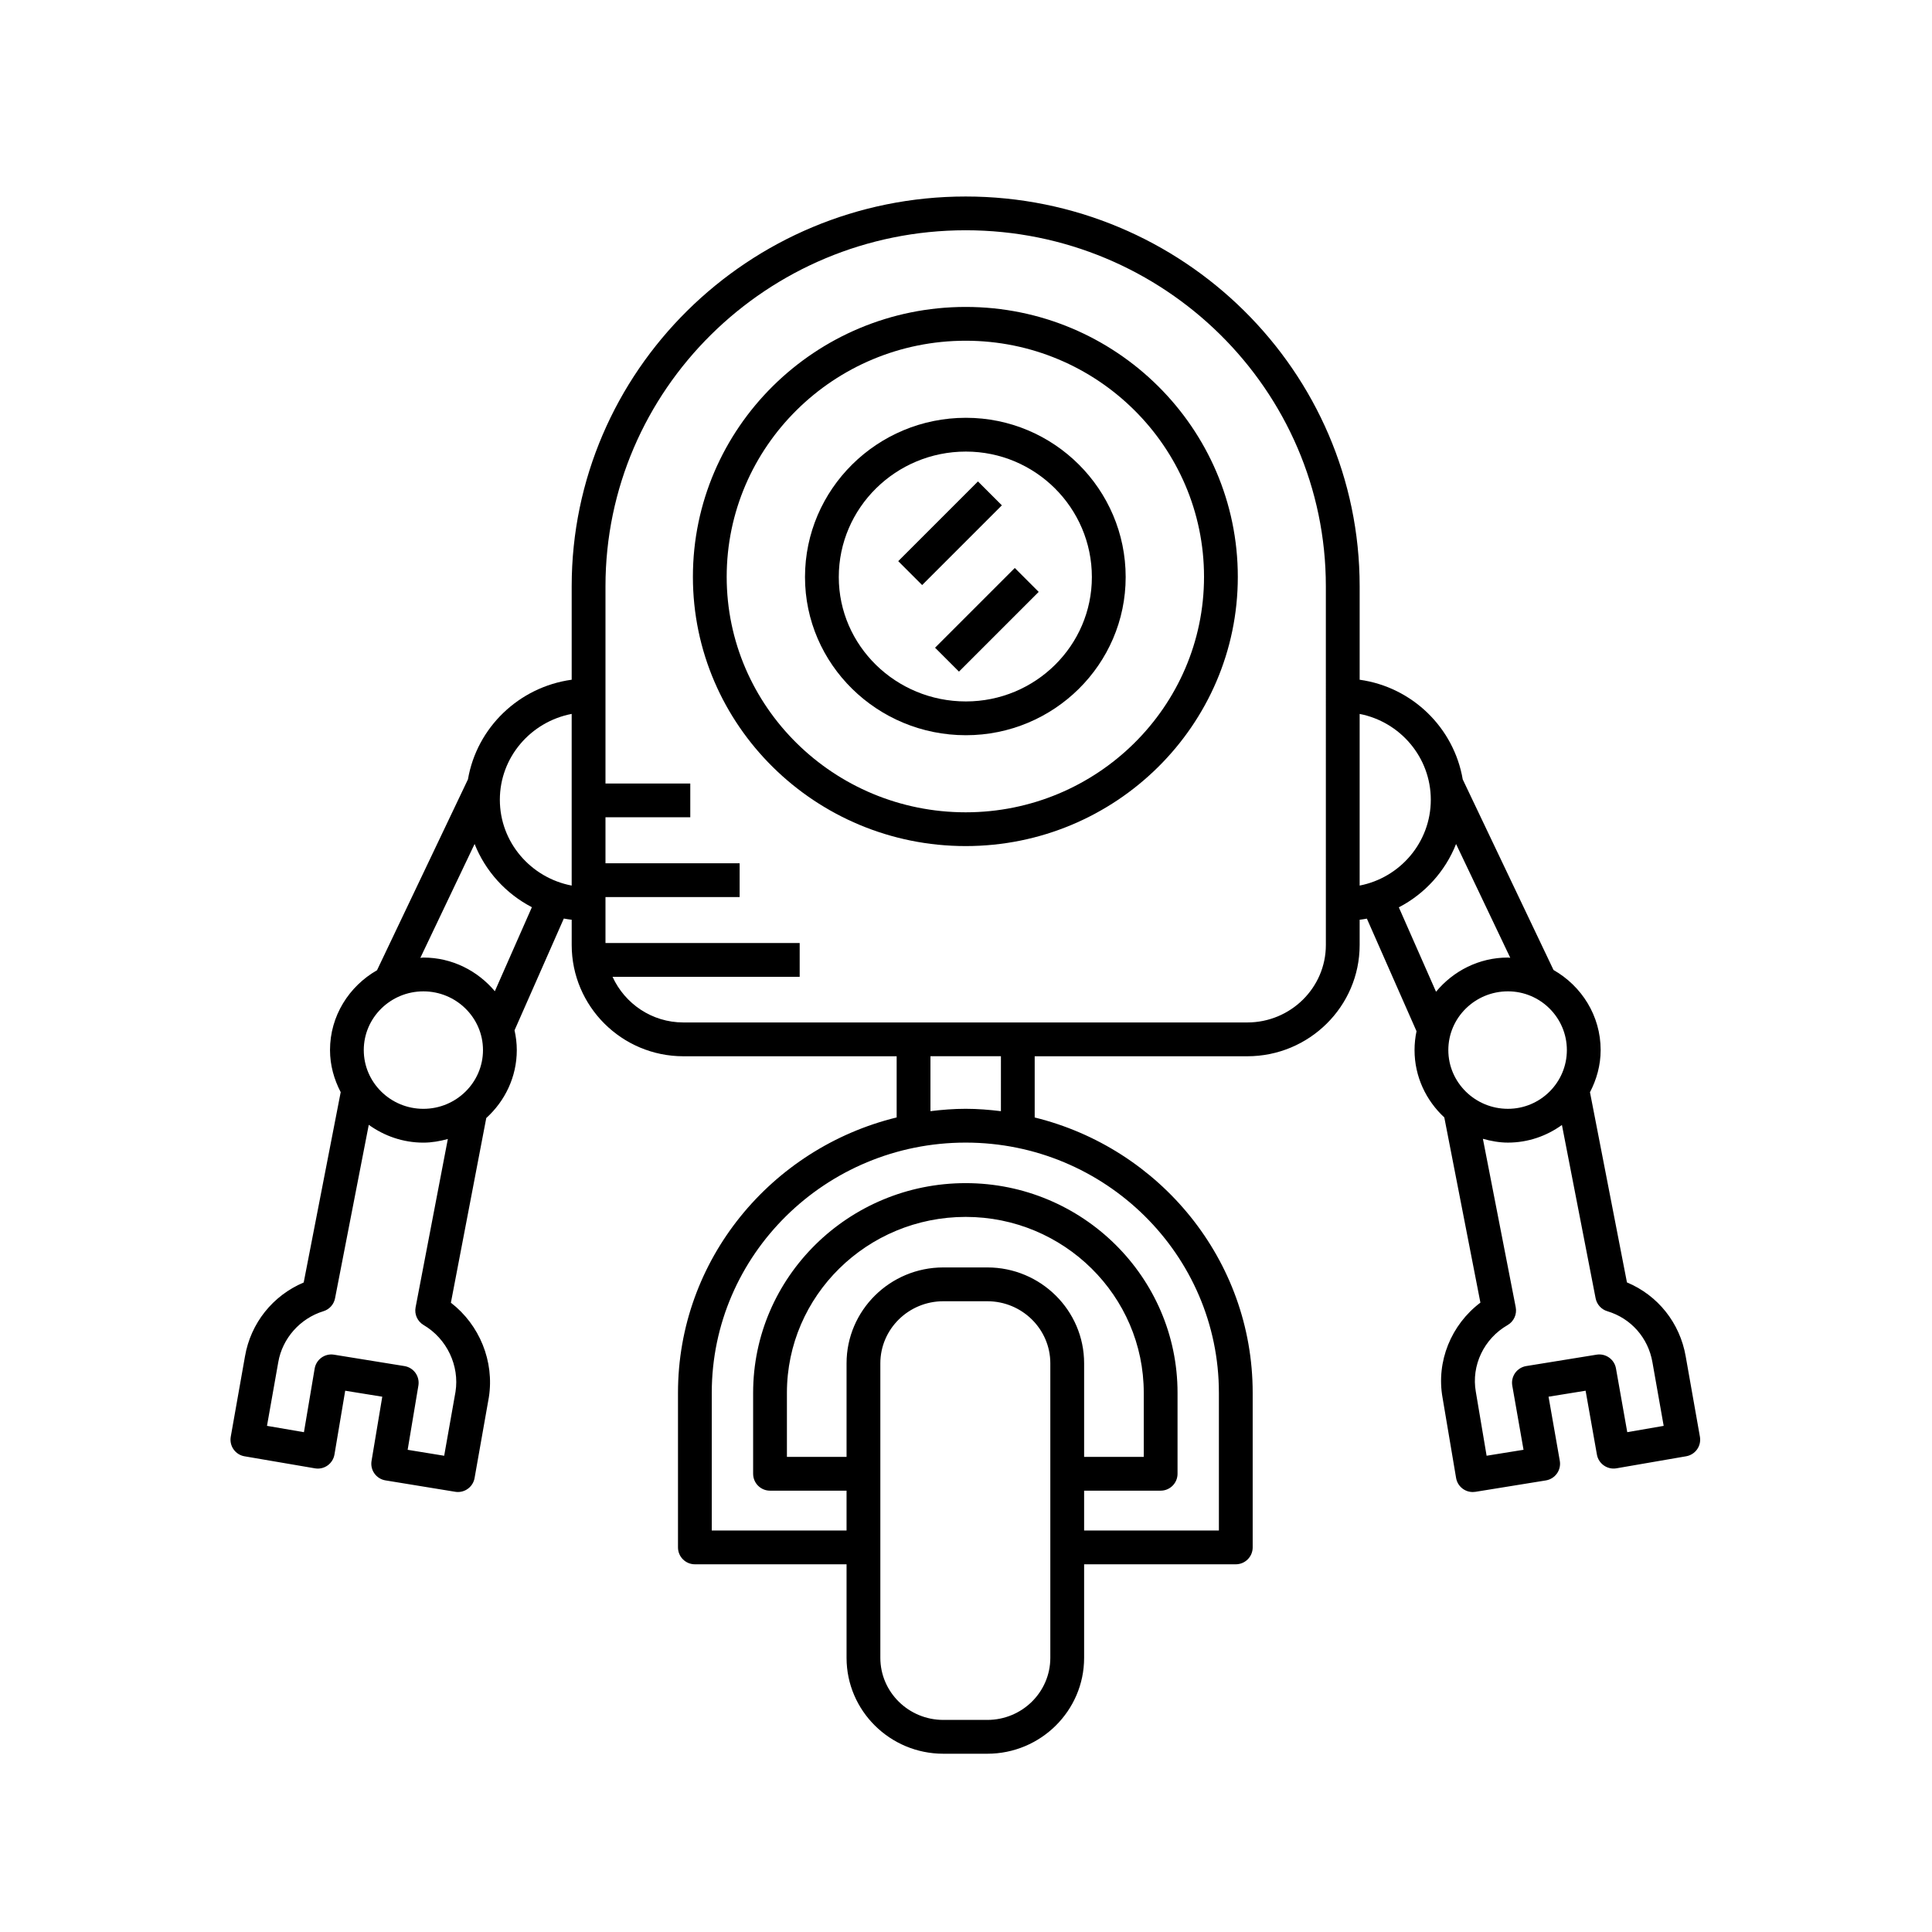 <?xml version="1.0" encoding="UTF-8"?>
<!-- Uploaded to: SVG Repo, www.svgrepo.com, Generator: SVG Repo Mixer Tools -->
<svg fill="#000000" width="800px" height="800px" version="1.1" viewBox="144 144 512 512" xmlns="http://www.w3.org/2000/svg">
 <g>
  <path d="m391.8 315.65 21.129-21.129 6.336 6.336-21.129 21.129z"/>
  <path d="m382.04 292.71 21.129-21.129 6.336 6.336-21.129 21.129z"/>
  <path d="m567.2 529.49c0.43 2.434 2.781 4.047 5.172 3.629l18.477-3.191c1.172-0.203 2.215-0.863 2.902-1.836 0.684-0.973 0.953-2.18 0.742-3.356l-3.762-21.266c-1.535-8.906-7.398-16.203-15.574-19.621l-9.797-50.391c1.746-3.367 2.828-7.133 2.828-11.18 0-9.117-5.07-16.992-12.488-21.219l-24.062-50.512c-2.34-13.715-13.414-24.477-27.316-26.41v-24.781c0-56.949-46.836-103.28-104.41-103.28-57.574 0-104.41 46.332-104.41 103.28v24.777c-13.992 1.926-25.137 12.684-27.492 26.406l-24.098 50.586c-7.406 4.242-12.457 12.086-12.457 21.156 0 4.035 1.082 7.789 2.832 11.152l-9.805 50.438c-8.18 3.461-14.043 10.754-15.562 19.582l-3.769 21.289c-0.207 1.176 0.059 2.383 0.746 3.356 0.688 0.98 1.734 1.641 2.91 1.836l18.66 3.191c1.176 0.203 2.375-0.07 3.344-0.762 0.969-0.688 1.625-1.734 1.824-2.91l2.844-16.898 9.824 1.586-2.844 17.023c-0.195 1.176 0.082 2.379 0.777 3.344 0.695 0.969 1.742 1.617 2.918 1.809l18.48 3.019c0.242 0.043 0.488 0.059 0.727 0.059 2.133 0 4.019-1.531 4.402-3.695l3.781-21.371c1.516-9.551-2.473-19.258-10.055-25.098l9.375-48.941c4.938-4.484 8.09-10.867 8.09-18.016 0-1.801-0.223-3.543-0.598-5.234l13.059-29.617c0.684 0.141 1.387 0.223 2.09 0.32v6.688c0 16.258 13.277 29.488 29.594 29.488h56.523v16.211c-33.219 8.121-57.949 37.711-57.949 72.973v40.973c0 2.473 2.004 4.477 4.477 4.477h40.195v24.793c0 14.012 11.504 25.41 25.648 25.41h11.66c14.141 0 25.648-11.398 25.648-25.41v-24.793h40.195c2.473 0 4.477-2.008 4.477-4.477v-40.973c0-35.25-24.652-64.828-57.77-72.961v-16.223h56.344c16.418 0 29.773-13.23 29.773-29.488v-6.691c0.641-0.09 1.289-0.164 1.918-0.293l13.152 29.832c-0.34 1.617-0.523 3.285-0.523 5 0 7.051 3.062 13.371 7.887 17.848l9.566 49.082c-7.762 5.856-11.742 15.602-10.035 25.168l3.59 21.289c0.367 2.188 2.262 3.734 4.41 3.734 0.238 0 0.477-0.016 0.723-0.055l18.656-3.019c1.18-0.191 2.238-0.852 2.934-1.824 0.695-0.98 0.969-2.191 0.762-3.371l-2.981-16.992 9.82-1.586zm-311-122.77c8.707 0 15.797 6.981 15.797 15.562s-7.086 15.57-15.797 15.57c-8.707 0-15.797-6.988-15.797-15.57 0.004-8.582 7.09-15.562 15.797-15.562zm0.062 88.426c6.16 3.625 9.547 10.77 8.449 17.707l-3 16.938-9.68-1.578 2.848-17.027c0.195-1.176-0.086-2.379-0.777-3.352-0.695-0.969-1.746-1.617-2.922-1.809l-18.66-3.019c-2.43-0.395-4.723 1.246-5.133 3.68l-2.84 16.859-9.793-1.68 2.988-16.871c1.086-6.312 5.785-11.609 11.965-13.508 1.582-0.48 2.769-1.797 3.082-3.426l8.938-45.973c4.082 2.938 9.059 4.723 14.477 4.723 2.254 0 4.398-0.398 6.477-0.961l-8.543 44.602c-0.359 1.855 0.492 3.734 2.125 4.695zm18.875-88.461c-4.543-5.402-11.297-8.922-18.938-8.922-0.277 0-0.531 0.07-0.805 0.082l14.379-30.184c2.867 7.227 8.289 13.18 15.18 16.758zm1.328-50.742c0-11.277 8.207-20.676 19.035-22.75v45.496c-10.828-2.07-19.035-11.469-19.035-22.746zm145.88 227.4c0 9.074-7.488 16.453-16.691 16.453h-11.66c-9.207 0-16.695-7.379-16.695-16.453v-78.047c0-9.074 7.488-16.453 16.695-16.453h11.66c9.203 0 16.691 7.379 16.691 16.453zm-16.691-103.46h-11.66c-14.145 0-25.648 11.398-25.648 25.41v24.793h-15.805v-16.984c0-25.699 21.25-46.609 47.375-46.609 26.02 0 47.191 20.91 47.191 46.609v16.984h-15.805v-24.793c0-14.012-11.504-25.41-25.648-25.41zm61.367 33.219v36.496h-35.719v-10.555h20.281c2.473 0 4.477-2.008 4.477-4.477v-21.461c0-30.641-25.184-55.562-56.145-55.562-31.062 0-56.328 24.922-56.328 55.562v21.461c0 2.473 2.004 4.477 4.477 4.477h20.281v10.555h-35.719v-36.496c0-36.555 30.184-66.301 67.285-66.301 37.004 0 67.109 29.742 67.109 66.301zm-57.77-74.629c-3.066-0.375-6.168-0.629-9.336-0.629s-6.269 0.25-9.336 0.625v-14.555h18.676zm86.117-44.043c0 11.32-9.34 20.531-20.82 20.531h-149.45c-8.352 0-15.523-4.984-18.77-12.098h49.594v-8.953h-51.465v-12.184h35.551v-8.953h-35.551v-12.184h22.473v-8.953h-22.473v-52.285c0-52.012 42.82-94.328 95.453-94.328 52.633 0 95.453 42.316 95.453 94.328zm48.25 43.418c-8.707 0-15.797-6.988-15.797-15.57s7.086-15.562 15.797-15.562c8.609 0 15.617 6.981 15.617 15.562 0.004 8.582-7.008 15.57-15.617 15.57zm-39.297-104.65c10.727 2.086 18.855 11.48 18.855 22.746 0 11.262-8.125 20.66-18.855 22.742zm10.383 51.254c6.883-3.57 12.305-9.535 15.168-16.781l14.363 30.152c-0.211-0.004-0.406-0.062-0.621-0.062-7.703 0-14.508 3.578-19.051 9.062zm33.762 121.57c-1.18 0.191-2.238 0.852-2.934 1.824-0.695 0.98-0.969 2.191-0.762 3.371l2.981 16.992-9.785 1.578-2.856-16.941c-1.242-6.969 2.137-14.07 8.406-17.68 1.66-0.953 2.531-2.859 2.164-4.738l-8.699-44.633c2.125 0.59 4.32 1.008 6.637 1.008 5.352 0 10.27-1.762 14.309-4.672l8.926 45.922c0.316 1.633 1.516 2.965 3.113 3.438 6.254 1.871 10.828 7.043 11.945 13.52l2.981 16.859-9.652 1.668-2.992-16.898c-0.426-2.406-2.711-4.023-5.125-3.641z"/>
  <path d="m399.92 225.34c-39.863 0-72.293 32.086-72.293 71.527 0 39.344 32.43 71.352 72.293 71.352 39.766 0 72.113-32.008 72.113-71.352 0-39.441-32.352-71.527-72.113-71.527zm0 133.93c-34.926 0-63.34-27.992-63.34-62.398 0-34.504 28.414-62.574 63.34-62.574 34.824 0 63.16 28.07 63.16 62.574-0.004 34.406-28.336 62.398-63.16 62.398z"/>
  <path d="m399.97 254.72c-23.512 0-42.637 18.934-42.637 42.207 0 23.113 19.125 41.914 42.637 41.914 23.348 0 42.344-18.801 42.344-41.914 0-23.273-18.996-42.207-42.344-42.207zm0 75.168c-18.574 0-33.684-14.789-33.684-32.961 0-18.336 15.109-33.254 33.684-33.254 18.41 0 33.387 14.918 33.387 33.254 0.004 18.176-14.977 32.961-33.387 32.961z"/>
 </g>
</svg>